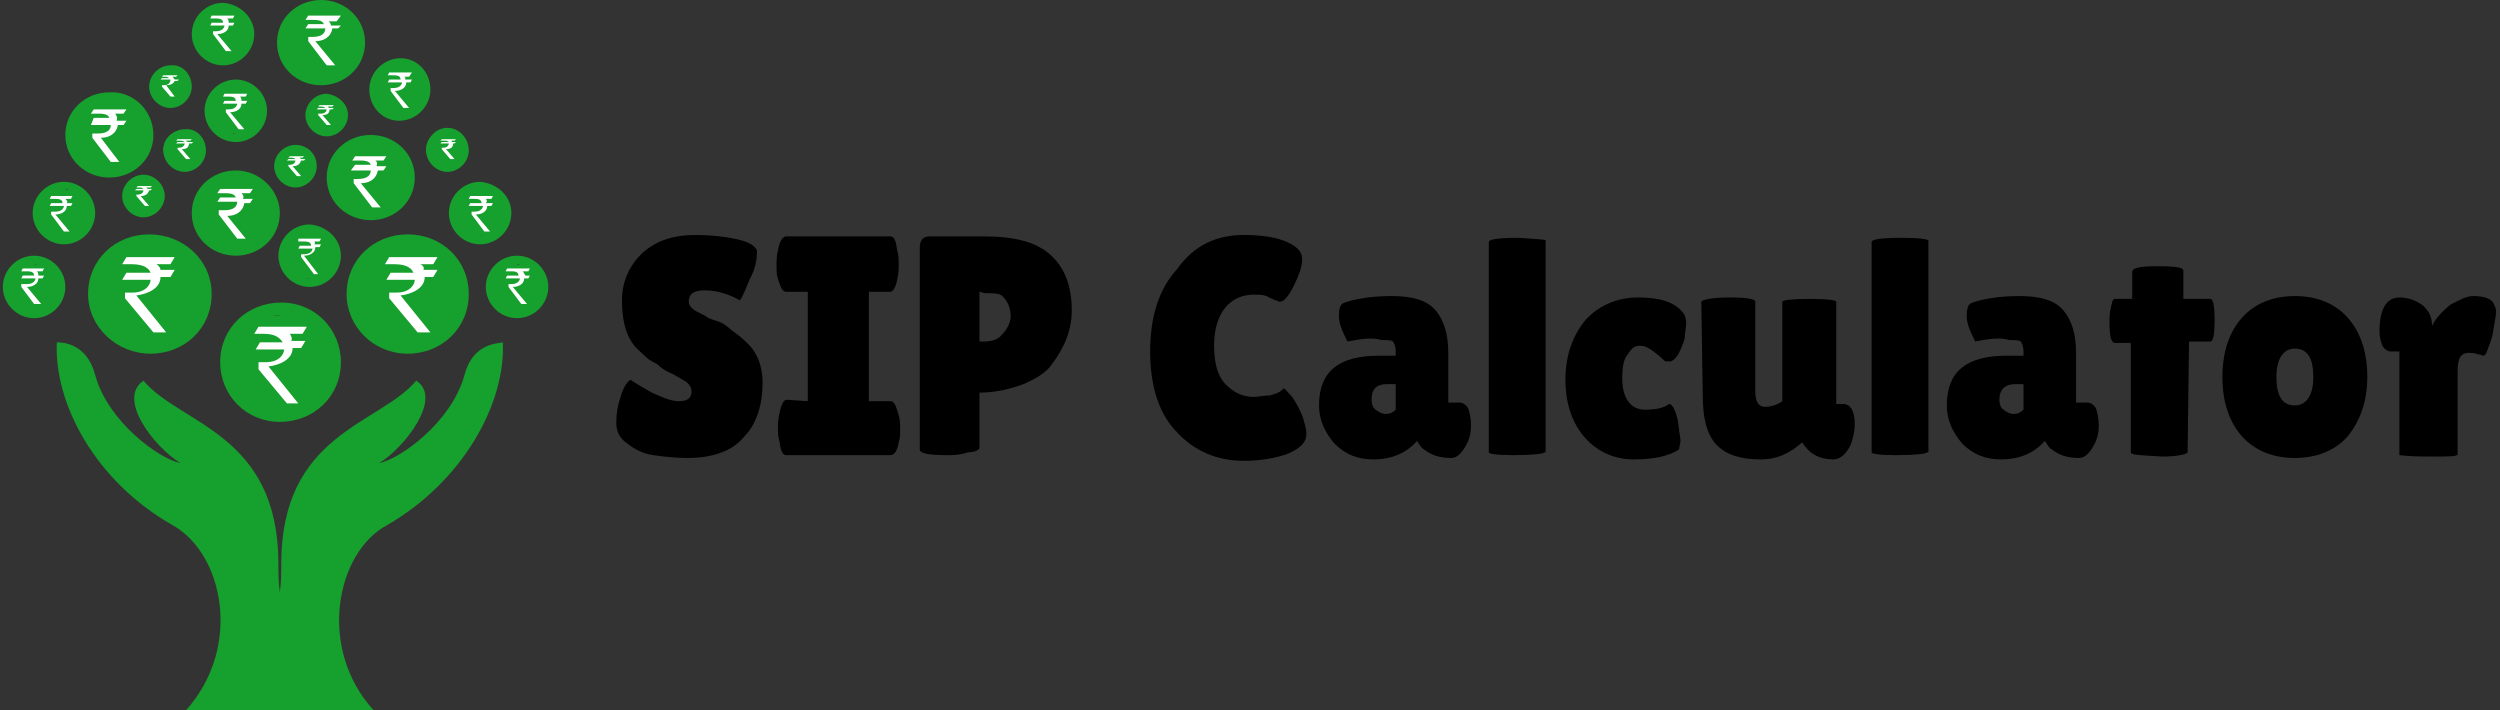 <?xml version="1.0" encoding="utf-8"?>
<!-- Generator: Adobe Illustrator 24.3.0, SVG Export Plug-In . SVG Version: 6.00 Build 0)  -->
<svg version="1.1" id="Layer_1" xmlns="http://www.w3.org/2000/svg" xmlns:xlink="http://www.w3.org/1999/xlink" x="0px" y="0px"
	 viewBox="0 0 176 50" style="enable-background:new 0 0 176 50;" xml:space="preserve">
<rect x="0" y="0" width="176" height="50" fill="#333333" stroke="none"/>
<style type="text/css">
	.st0{fill:#16A02D;}
	.st1{clip-path:url(#SVGID_2_);}
	.st2{clip-path:url(#SVGID_4_);}
	.st3{clip-path:url(#SVGID_6_);}
	.st4{clip-path:url(#SVGID_8_);}
	.st5{clip-path:url(#SVGID_10_);}
	.st6{clip-path:url(#SVGID_12_);}
	.st7{clip-path:url(#SVGID_14_);}
	.st8{clip-path:url(#SVGID_16_);}
	.st9{clip-path:url(#SVGID_18_);}
	.st10{clip-path:url(#SVGID_20_);}
	.st11{clip-path:url(#SVGID_22_);}
	.st12{clip-path:url(#SVGID_24_);}
	.st13{clip-path:url(#SVGID_26_);}
	.st14{clip-path:url(#SVGID_28_);}
	.st15{clip-path:url(#SVGID_30_);}
	.st16{clip-path:url(#SVGID_32_);}
	.st17{clip-path:url(#SVGID_34_);}
	.st18{clip-path:url(#SVGID_36_);}
	.st19{clip-path:url(#SVGID_38_);}
	.st20{clip-path:url(#SVGID_40_);}
	.st21{clip-path:url(#SVGID_42_);}
	.st22{fill:#FFFFFF;}
</style>
<g>
	<g>
		<path class="st0" d="M27.2,37c-3.5,1.9-4.9,8.6-0.9,13H13.1c4-4.5,2.6-11-0.9-13C6.7,33.9,3.8,28.4,4,24.1c0.3,0,2.1,0,2.7,2.3
			c0.9,3.3,4.5,5.9,6,6.2c-1.8-1.1-4.5-4.5-2.6-5.8c2.6,3.1,9.5,3.7,9.5,12.9c0,0.6,0,1.3,0.1,2c0.1-0.7,0.1-1.3,0.1-2
			c0-9.2,6.9-9.8,9.5-12.9c1.9,1.2-0.8,4.7-2.6,5.8c1.5-0.3,5.1-2.9,6-6.2c0.6-2.3,2.4-2.2,2.7-2.3C35.6,28.4,32.6,33.9,27.2,37z"/>
		<g>
			<path class="st0" d="M20.4,26.3c0.1,0.1,0.1,0.2,0.1,0.4c0,0.1-0.1,0.3-0.1,0.4c-0.1,0.1-0.3,0.2-0.4,0.2l0,0V26l0,0
				C20.1,26.1,20.2,26.1,20.4,26.3z M19,24c-0.1,0.1-0.1,0.3-0.1,0.4c0,0.1,0.1,0.3,0.1,0.4c0.1,0.1,0.2,0.2,0.4,0.3l0,0v-1.3l0,0
				C19.3,23.8,19.1,23.9,19,24z M24,25.5c0,2.4-1.9,4.2-4.3,4.2s-4.2-1.9-4.2-4.2c0-2.4,1.9-4.2,4.3-4.2S24,23.2,24,25.5z
				 M21.5,26.6c0-0.3-0.1-0.6-0.2-0.8c-0.1-0.2-0.3-0.3-0.6-0.4s-0.5-0.1-0.8-0.3l0,0v-1.4l0,0c0.1,0.1,0.3,0.1,0.3,0.2
				s0.1,0.2,0.1,0.3h1c-0.1-0.4-0.2-0.7-0.5-1c-0.3-0.2-0.6-0.3-1.1-0.4l0,0v-0.6h-0.4v0.6l0,0c-0.5,0.1-0.8,0.2-1.2,0.4
				c-0.3,0.3-0.4,0.6-0.4,1c0,0.3,0.1,0.6,0.2,0.8s0.3,0.3,0.6,0.4s0.5,0.1,0.8,0.3l0,0v1.4l0,0c-0.3-0.1-0.5-0.3-0.6-0.6h-1
				c0,0.4,0.1,0.8,0.4,1c0.3,0.2,0.7,0.4,1.2,0.4l0,0v0.6h0.4V28l0,0c0.3,0,0.6-0.1,0.9-0.3c0.3-0.1,0.4-0.3,0.6-0.6
				C21.5,27.1,21.5,26.8,21.5,26.6z"/>
			<path class="st0" d="M29.3,21.3c0.1,0.1,0.1,0.2,0.1,0.4s-0.1,0.3-0.1,0.4c-0.1,0.1-0.3,0.2-0.4,0.2l0,0v-1.3l0,0
				C29.1,21.2,29.3,21.3,29.3,21.3z M28,19.1c-0.1,0.1-0.1,0.3-0.1,0.4c0,0.1,0.1,0.3,0.1,0.4c0.1,0.1,0.2,0.2,0.4,0.3l0,0v-1.3l0,0
				C28.2,18.8,28.1,18.9,28,19.1z M33,20.7c0,2.4-1.9,4.2-4.3,4.2s-4.3-1.9-4.3-4.2c0-2.4,1.9-4.2,4.3-4.2S33,18.3,33,20.7z
				 M30.5,21.7c0-0.3-0.1-0.6-0.2-0.8c-0.1-0.2-0.3-0.3-0.6-0.4s-0.5-0.1-0.8-0.3l0,0v-1.4l0,0c0.1,0.1,0.3,0.1,0.3,0.2
				c0.1,0.1,0.1,0.2,0.1,0.3h1c-0.1-0.4-0.2-0.7-0.5-1c-0.3-0.2-0.6-0.3-1.1-0.4l0,0v-0.6h-0.4v0.6l0,0c-0.5,0.1-0.8,0.2-1.2,0.4
				c-0.3,0.3-0.4,0.6-0.4,1c0,0.3,0.1,0.6,0.2,0.8s0.3,0.3,0.6,0.4s0.5,0.1,0.8,0.3l0,0v1.4l0,0c-0.3-0.1-0.5-0.3-0.6-0.6h-1
				c0,0.4,0.1,0.8,0.5,1c0.3,0.2,0.7,0.4,1.2,0.4l0,0v0.6h0.4v-0.6l0,0c0.3,0,0.6-0.1,0.9-0.3c0.3-0.1,0.4-0.3,0.6-0.6
				C30.4,22.2,30.5,22,30.5,21.7z"/>
			<path class="st0" d="M11.3,21.3c0.1,0.1,0.1,0.2,0.1,0.4s-0.1,0.3-0.1,0.4c-0.1,0.1-0.3,0.2-0.4,0.2l0,0v-1.3l0,0
				C11,21.2,11.2,21.3,11.3,21.3z M9.9,19.1c-0.1,0.1-0.1,0.3-0.1,0.4c0,0.1,0.1,0.3,0.1,0.4c0.1,0.1,0.2,0.2,0.4,0.3l0,0v-1.3l0,0
				C10.1,18.8,10,18.9,9.9,19.1z M14.9,20.7c0,2.4-1.9,4.2-4.3,4.2S6.2,23,6.2,20.7c0-2.4,1.9-4.2,4.3-4.2S14.9,18.3,14.9,20.7z
				 M12.4,21.7c0-0.3-0.1-0.6-0.2-0.8c-0.1-0.2-0.3-0.3-0.6-0.4c-0.2-0.1-0.5-0.1-0.8-0.3l0,0v-1.4l0,0c0.1,0.1,0.3,0.1,0.3,0.2
				c0.1,0.1,0.1,0.2,0.1,0.3h1c-0.1-0.4-0.2-0.7-0.5-1c-0.3-0.2-0.6-0.3-1.1-0.4l0,0v-0.6h-0.4v0.6l0,0c-0.5,0.1-0.8,0.2-1.2,0.4
				c-0.3,0.3-0.4,0.6-0.4,1c0,0.3,0.1,0.6,0.2,0.8c0.1,0.2,0.3,0.3,0.6,0.4c0.2,0.1,0.5,0.1,0.8,0.3l0,0v1.4l0,0
				c-0.3-0.1-0.5-0.3-0.6-0.6h-1c0,0.4,0.1,0.8,0.4,1c0.3,0.2,0.7,0.4,1.2,0.4l0,0v0.6h0.4v-0.6l0,0c0.3,0,0.6-0.1,0.9-0.3
				c0.3-0.1,0.4-0.3,0.6-0.6C12.4,22.2,12.4,22,12.4,21.7z"/>
			<path class="st0" d="M26.6,13.1c0.1,0.1,0.1,0.1,0.1,0.3c0,0.1-0.1,0.2-0.1,0.3c-0.1,0.1-0.2,0.1-0.3,0.1l0,0v-0.9l0,0
				C26.4,12.9,26.6,13,26.6,13.1z M25.7,11.4c-0.1,0.1-0.1,0.2-0.1,0.3c0,0.1,0.1,0.2,0.1,0.3c0.1,0.1,0.1,0.1,0.3,0.2l0,0v-0.9l0,0
				C25.8,11.3,25.7,11.3,25.7,11.4z M29.2,12.5c0,1.7-1.4,3-3.1,3c-1.7,0-3.1-1.3-3.1-3s1.4-3,3.1-3C27.8,9.5,29.2,10.8,29.2,12.5z
				 M27.5,13.3c0-0.2-0.1-0.4-0.1-0.6c-0.1-0.1-0.2-0.2-0.4-0.3c-0.1-0.1-0.3-0.1-0.6-0.2l0,0v-1l0,0c0.1,0,0.2,0.1,0.3,0.1
				c0.1,0.1,0.1,0.1,0.1,0.3h0.8c0-0.3-0.1-0.5-0.3-0.7c-0.2-0.1-0.5-0.3-0.8-0.3l0,0v-0.4h-0.3v0.4l0,0c-0.3,0-0.6,0.1-0.8,0.3
				c-0.2,0.2-0.3,0.4-0.3,0.7c0,0.2,0.1,0.4,0.1,0.6c0.1,0.1,0.2,0.2,0.4,0.3c0.1,0.1,0.3,0.1,0.6,0.2l0,0v1l0,0
				c-0.2-0.1-0.3-0.2-0.4-0.4h-0.8c0,0.3,0.1,0.6,0.3,0.7c0.2,0.1,0.5,0.3,0.8,0.3l0,0v0.4h0.3v-0.4l0,0c0.2,0,0.4-0.1,0.6-0.1
				c0.2-0.1,0.3-0.2,0.4-0.3C27.4,13.6,27.5,13.5,27.5,13.3z"/>
			<path class="st0" d="M17.1,15.5c0.1,0.1,0.1,0.1,0.1,0.3c0,0.1-0.1,0.2-0.1,0.3c-0.1,0.1-0.2,0.1-0.3,0.1l0,0v-0.9l0,0
				C17,15.4,17,15.4,17.1,15.5z M16.2,13.9c-0.1,0.1-0.1,0.2-0.1,0.3c0,0.1,0.1,0.2,0.1,0.3c0.1,0.1,0.1,0.1,0.3,0.1l0,0v-0.9l0,0
				C16.3,13.8,16.3,13.8,16.2,13.9z M19.7,15c0,1.7-1.4,3-3.1,3s-3.1-1.3-3.1-3c0-1.7,1.4-3,3.1-3S19.7,13.4,19.7,15z M17.9,15.8
				c0-0.2-0.1-0.4-0.1-0.6c-0.1-0.1-0.2-0.2-0.4-0.3c-0.1-0.1-0.3-0.1-0.6-0.2l0,0v-1l0,0c0.1,0,0.2,0.1,0.3,0.1
				c0.1,0.1,0.1,0.1,0.1,0.3h0.8c0-0.3-0.1-0.5-0.3-0.7c-0.2-0.2-0.5-0.3-0.8-0.3l0,0v-0.4h-0.3v0.4l0,0c-0.3,0-0.6,0.1-0.8,0.3
				c-0.2,0.2-0.3,0.4-0.3,0.7c0,0.2,0.1,0.4,0.1,0.6c0.1,0.1,0.2,0.2,0.4,0.3s0.3,0.1,0.6,0.2l0,0v1l0,0c-0.2-0.1-0.3-0.2-0.4-0.4
				h-0.8c0,0.3,0.1,0.6,0.3,0.7c0.2,0.1,0.5,0.3,0.8,0.3l0,0v0.4h0.3v-0.4l0,0c0.2,0,0.4-0.1,0.6-0.2c0.1-0.1,0.3-0.2,0.4-0.3
				C17.9,16.1,17.9,15.9,17.9,15.8z"/>
			<path class="st0" d="M17,8.1C17,8.2,17,8.3,17,8.3c0,0.1,0,0.1-0.1,0.2c-0.1,0.1-0.1,0.1-0.2,0.1l0,0V8.1l0,0
				C16.8,8.1,16.9,8.1,17,8.1z M16.3,7c-0.1,0.1-0.1,0.1-0.1,0.2c0,0.1,0,0.1,0.1,0.2c0.1,0.1,0.1,0.1,0.2,0.1l0,0V7l0,0
				C16.4,7,16.3,7,16.3,7z M18.8,7.8c0,1.2-1,2.2-2.2,2.2s-2.2-1-2.2-2.2s1-2.2,2.2-2.2S18.8,6.6,18.8,7.8z M17.5,8.3
				c0-0.1-0.1-0.3-0.1-0.4c-0.1-0.1-0.1-0.1-0.3-0.2c-0.1-0.1-0.3-0.1-0.4-0.1l0,0V6.9l0,0c0.1,0,0.1,0.1,0.1,0.1
				c0.1,0.1,0.1,0.1,0.1,0.2h0.6c0-0.2-0.1-0.3-0.2-0.5c-0.1-0.1-0.3-0.2-0.6-0.2l0,0V6.3h-0.2v0.3l0,0c-0.2,0-0.4,0.1-0.6,0.2
				c-0.1,0.1-0.2,0.3-0.2,0.5c0,0.1,0.1,0.3,0.1,0.4c0.1,0.1,0.1,0.1,0.3,0.2c0.1,0.1,0.3,0.1,0.4,0.1l0,0v0.7l0,0
				c-0.1-0.1-0.3-0.1-0.3-0.3h-0.6c0,0.2,0.1,0.3,0.2,0.5c0.1,0.1,0.3,0.2,0.6,0.2l0,0v0.3h0.2V9.1l0,0c0.1,0,0.3-0.1,0.4-0.1
				c0.1-0.1,0.2-0.1,0.3-0.3C17.5,8.6,17.5,8.5,17.5,8.3z"/>
			<g>
				<path class="st0" d="M16.1,2.8c0.1,0.1,0.1,0.1,0.1,0.2c0,0.1,0,0.1-0.1,0.2c-0.1,0.1-0.1,0.1-0.2,0.1l0,0V2.7l0,0
					C16,2.7,16.1,2.7,16.1,2.8z M15.4,1.6c-0.1,0.1-0.1,0.1-0.1,0.2c0,0.1,0,0.1,0.1,0.2c0.1,0.1,0.1,0.1,0.2,0.1l0,0V1.5l0,0
					C15.5,1.5,15.4,1.6,15.4,1.6z M17.9,2.4c0,1.2-1,2.2-2.2,2.2c-1.2,0-2.2-1-2.2-2.2s1-2.2,2.2-2.2C17,0.3,17.9,1.3,17.9,2.4z
					 M16.7,3c0-0.1-0.1-0.3-0.1-0.4c-0.1-0.1-0.1-0.1-0.3-0.2c-0.1-0.1-0.3-0.1-0.4-0.1l0,0V1.5l0,0c0.1,0,0.1,0.1,0.2,0.1
					c0.1,0.1,0.1,0.1,0.1,0.2h0.6c0-0.2-0.1-0.3-0.2-0.5c-0.1-0.1-0.3-0.2-0.6-0.2l0,0V0.9h-0.2v0.3l0,0c-0.2,0-0.4,0.1-0.6,0.2
					c-0.1,0.1-0.2,0.3-0.2,0.5c0,0.1,0.1,0.3,0.1,0.4c0.1,0.1,0.1,0.1,0.3,0.2c0.1,0.1,0.3,0.1,0.4,0.1l0,0v0.7l0,0
					c-0.1-0.1-0.3-0.1-0.3-0.3h-0.6c0,0.2,0.1,0.3,0.2,0.5c0.1,0.1,0.3,0.2,0.6,0.2l0,0V4h0.2V3.7l0,0c0.1,0,0.3-0.1,0.4-0.1
					c0.1-0.1,0.2-0.1,0.3-0.3C16.6,3.2,16.7,3.1,16.7,3z"/>
			</g>
			<path class="st0" d="M22.2,18.4c0.1,0.1,0.1,0.1,0.1,0.2s0,0.1-0.1,0.2c-0.1,0.1-0.1,0.1-0.2,0.1l0,0v-0.6l0,0
				C22,18.3,22.1,18.4,22.2,18.4z M21.5,17.2c-0.1,0.1-0.1,0.1-0.1,0.2s0,0.1,0.1,0.2s0.1,0.1,0.2,0.1l0,0v-0.6l0,0
				C21.6,17.2,21.5,17.2,21.5,17.2z M24,18c0,1.2-1,2.2-2.2,2.2c-1.2,0-2.2-1-2.2-2.2c0-1.2,1-2.2,2.2-2.2C23,15.9,24,16.8,24,18z
				 M22.7,18.6c0-0.1-0.1-0.3-0.1-0.4c-0.1-0.1-0.1-0.1-0.3-0.2c-0.1-0.1-0.3-0.1-0.4-0.1l0,0v-0.7l0,0c0.1,0,0.1,0.1,0.1,0.1
				c0.1,0.1,0.1,0.1,0.1,0.2h0.6c0-0.2-0.1-0.3-0.2-0.5c-0.1-0.1-0.3-0.2-0.6-0.2l0,0v-0.3h-0.2v0.3l0,0c-0.2,0-0.4,0.1-0.6,0.2
				c-0.1,0.1-0.2,0.3-0.2,0.5c0,0.1,0.1,0.3,0.1,0.4c0.1,0.1,0.1,0.1,0.3,0.2c0.1,0.1,0.3,0.1,0.4,0.1l0,0v0.7l0,0
				c-0.1-0.1-0.3-0.1-0.3-0.3h-0.6c0,0.2,0.1,0.3,0.2,0.5c0.1,0.1,0.3,0.2,0.6,0.2l0,0v0.3h0.2v-0.3l0,0c0.1,0,0.3-0.1,0.4-0.1
				c0.1-0.1,0.2-0.1,0.3-0.3C22.7,18.8,22.7,18.7,22.7,18.6z"/>
			<g>
				<path class="st0" d="M36.8,20.5c0.1,0.1,0.1,0.1,0.1,0.2s0,0.1-0.1,0.2c-0.1,0.1-0.1,0.1-0.2,0.1l0,0v-0.6l0,0
					C36.6,20.4,36.8,20.4,36.8,20.5z M36.2,19.3c-0.1,0.1-0.1,0.1-0.1,0.2s0,0.1,0.1,0.2c0.1,0.1,0.1,0.1,0.2,0.1l0,0v-0.6l0,0
					C36.2,19.3,36.2,19.3,36.2,19.3z M38.6,20.2c0,1.2-1,2.2-2.2,2.2c-1.2,0-2.2-1-2.2-2.2c0-1.2,1-2.2,2.2-2.2
					C37.6,18,38.6,19,38.6,20.2z M37.4,20.7c0-0.1-0.1-0.3-0.1-0.4c-0.1-0.1-0.1-0.1-0.3-0.2C36.8,20,36.7,20,36.6,20l0,0v-0.7l0,0
					c0.1,0,0.1,0.1,0.1,0.1c0.1,0.1,0.1,0.1,0.1,0.2h0.6c0-0.2-0.1-0.3-0.2-0.5c-0.1-0.1-0.3-0.2-0.6-0.2l0,0v-0.3h-0.2v0.3l0,0
					c-0.2,0-0.4,0.1-0.6,0.2c-0.1,0.1-0.2,0.3-0.2,0.5c0,0.1,0.1,0.3,0.1,0.4c0.1,0.1,0.1,0.1,0.3,0.2c0.1,0.1,0.3,0.1,0.4,0.1l0,0
					v0.7l0,0c-0.1-0.1-0.3-0.1-0.3-0.3h-0.6c0,0.2,0.1,0.3,0.2,0.5c0.1,0.1,0.3,0.2,0.6,0.2l0,0v0.3h0.2v-0.3l0,0
					c0.1,0,0.3-0.1,0.4-0.1c0.1-0.1,0.2-0.1,0.3-0.3C37.3,20.9,37.4,20.8,37.4,20.7z"/>
			</g>
			<path class="st0" d="M28.5,6.7c0.1,0.1,0.1,0.1,0.1,0.2c0,0.1,0,0.1-0.1,0.2c-0.1,0.1-0.1,0.1-0.2,0.1l0,0V6.7l0,0
				C28.4,6.6,28.4,6.7,28.5,6.7z M27.8,5.6c-0.1,0.1-0.1,0.1-0.1,0.2c0,0.1,0,0.1,0.1,0.2c0.1,0.1,0.1,0.1,0.2,0.1l0,0V5.5l0,0
				C27.9,5.5,27.9,5.5,27.8,5.6z M30.3,6.3c0,1.2-1,2.2-2.2,2.2S26,7.5,26,6.3s1-2.2,2.2-2.2S30.3,5.1,30.3,6.3z M29.1,6.9
				c0-0.1-0.1-0.3-0.1-0.4c-0.1-0.1-0.1-0.1-0.3-0.2c-0.1-0.1-0.3-0.1-0.4-0.1l0,0V5.4l0,0c0.1,0,0.1,0.1,0.1,0.1
				c0.1,0.1,0.1,0.1,0.1,0.2H29c0-0.2-0.1-0.3-0.2-0.5c-0.1-0.1-0.3-0.2-0.6-0.2l0,0V4.8H28v0.3l0,0c-0.2,0-0.4,0.1-0.6,0.2
				c-0.1,0.1-0.2,0.3-0.2,0.5c0,0.1,0.1,0.3,0.1,0.4c0.1,0.1,0.1,0.1,0.3,0.2c0.1,0.1,0.3,0.1,0.4,0.1l0,0v0.7l0,0
				c-0.1-0.1-0.3-0.1-0.3-0.3h-0.6c0,0.2,0.1,0.3,0.2,0.5c0.1,0.1,0.3,0.2,0.6,0.2l0,0v0.3h0.2V7.6l0,0c0.1,0,0.3-0.1,0.4-0.1
				c0.1-0.1,0.2-0.1,0.3-0.3C29.1,7.1,29.1,7,29.1,6.9z"/>
			<path class="st0" d="M21,12c0.1,0.1,0.1,0.1,0.1,0.1s0,0.1-0.1,0.1c-0.1,0.1-0.1,0.1-0.1,0.1l0,0v-0.5l0,0
				C20.9,11.9,21,11.9,21,12z M20.5,11.1c-0.1,0.1-0.1,0.1-0.1,0.1s0,0.1,0.1,0.1c0,0.1,0.1,0.1,0.1,0.1l0,0V11l0,0
				C20.6,11.1,20.6,11.1,20.5,11.1z M22.3,11.7c0,0.8-0.7,1.5-1.5,1.5s-1.5-0.7-1.5-1.5s0.7-1.5,1.5-1.5
				C21.6,10.2,22.3,10.8,22.3,11.7z M21.4,12c0-0.1,0-0.2-0.1-0.3c-0.1-0.1-0.1-0.1-0.2-0.1s-0.2-0.1-0.3-0.1l0,0v-0.5l0,0
				c0.1,0,0.1,0.1,0.1,0.1c0,0.1,0.1,0.1,0.1,0.1h0.3c0-0.1-0.1-0.3-0.1-0.3c-0.1-0.1-0.2-0.1-0.4-0.1l0,0v-0.2h-0.1v0.2l0,0
				c-0.1,0-0.3,0.1-0.4,0.1c-0.1,0.1-0.1,0.2-0.1,0.3c0,0.1,0,0.2,0.1,0.3c0.1,0.1,0.1,0.1,0.2,0.1s0.2,0.1,0.3,0.1l0,0v0.5l0,0
				c-0.1,0-0.2-0.1-0.2-0.2h-0.3c0,0.1,0.1,0.3,0.1,0.3c0.1,0.1,0.2,0.1,0.4,0.1l0,0v0.2h0.1v-0.2l0,0c0.1,0,0.2-0.1,0.3-0.1
				c0.1-0.1,0.1-0.1,0.2-0.2S21.4,12.2,21.4,12z"/>
			<path class="st0" d="M23.2,8.4c0.1,0.1,0.1,0.1,0.1,0.1s0,0.1-0.1,0.1c-0.1,0.1-0.1,0.1-0.1,0.1l0,0V8.3l0,0
				C23.1,8.3,23.1,8.4,23.2,8.4z M22.7,7.6c-0.1,0.1-0.1,0.1-0.1,0.1s0,0.1,0.1,0.1c0.1,0,0.1,0.1,0.1,0.1l0,0V7.4l0,0
				C22.8,7.5,22.7,7.6,22.7,7.6z M24.5,8.1c0,0.8-0.7,1.5-1.5,1.5c-0.8,0-1.5-0.7-1.5-1.5s0.7-1.5,1.5-1.5
				C23.8,6.7,24.5,7.3,24.5,8.1z M23.6,8.6c0-0.1,0-0.2-0.1-0.3c-0.1-0.1-0.1-0.1-0.2-0.1s-0.2-0.1-0.3-0.1l0,0V7.6l0,0
				c0.1,0,0.1,0.1,0.1,0.1c0,0.1,0.1,0.1,0.1,0.1h0.3c0-0.1-0.1-0.3-0.1-0.3c-0.1-0.1-0.2-0.1-0.4-0.1l0,0V7.1h-0.1v0.2l0,0
				c-0.1,0-0.3,0.1-0.4,0.1c-0.1,0.1-0.1,0.2-0.1,0.3s0,0.2,0.1,0.3c0.1,0.1,0.1,0.1,0.2,0.1s0.2,0.1,0.3,0.1l0,0v0.5l0,0
				c-0.1,0-0.2-0.1-0.2-0.2h-0.3c0,0.1,0.1,0.3,0.1,0.3C22.7,9,22.7,9,22.9,9l0,0v0.2h0.1V9l0,0C23.2,9,23.3,9,23.4,9
				c0.1-0.1,0.1-0.1,0.2-0.2C23.6,8.7,23.6,8.6,23.6,8.6z"/>
			<path class="st0" d="M13.2,10.8c0.1,0.1,0.1,0.1,0.1,0.1c0,0.1,0,0.1-0.1,0.1c-0.1,0.1-0.1,0.1-0.1,0.1l0,0v-0.5l0,0
				C13.1,10.8,13.1,10.8,13.2,10.8z M12.7,10c-0.1,0-0.1,0.1-0.1,0.1c0,0.1,0,0.1,0.1,0.1c0.1,0.1,0.1,0.1,0.1,0.1l0,0V9.9l0,0
				C12.8,9.9,12.8,9.9,12.7,10z M14.5,10.6c0,0.8-0.7,1.5-1.5,1.5s-1.5-0.7-1.5-1.5c0-0.8,0.7-1.5,1.5-1.5
				C13.8,9,14.5,9.7,14.5,10.6z M13.6,10.9c0-0.1,0-0.2-0.1-0.3c-0.1-0.1-0.1-0.1-0.2-0.1s-0.2-0.1-0.3-0.1l0,0V9.9l0,0
				c0.1,0,0.1,0.1,0.1,0.1c0,0.1,0.1,0.1,0.1,0.1h0.3c0-0.1-0.1-0.3-0.1-0.3c-0.1-0.1-0.2-0.1-0.4-0.1l0,0V9.5h-0.1v0.2l0,0
				c-0.1,0-0.3,0.1-0.4,0.1c-0.1,0.1-0.1,0.2-0.1,0.3c0,0.1,0,0.2,0.1,0.3c0.1,0.1,0.1,0.1,0.2,0.1s0.2,0.1,0.3,0.1l0,0v0.5l0,0
				c-0.1,0-0.2-0.1-0.2-0.2h-0.3c0,0.1,0.1,0.3,0.1,0.3c0.1,0.1,0.2,0.1,0.4,0.1l0,0v0.2h0.1v-0.2l0,0c0.1,0,0.2-0.1,0.3-0.1
				c0.1-0.1,0.1-0.1,0.2-0.2C13.6,11.1,13.6,11.1,13.6,10.9z"/>
			<path class="st0" d="M10.3,14c0.1,0.1,0.1,0.1,0.1,0.1c0,0.1,0,0.1-0.1,0.1c-0.1,0.1-0.1,0.1-0.1,0.1l0,0v-0.5l0,0
				C10.2,14,10.3,14,10.3,14z M9.9,13.3c-0.1,0.1-0.1,0.1-0.1,0.1c0,0.1,0,0.1,0.1,0.1c0.1,0.1,0.1,0.1,0.1,0.1l0,0v-0.4l0,0
				C9.9,13.2,9.9,13.2,9.9,13.3z M11.6,13.8c0,0.8-0.7,1.5-1.5,1.5c-0.8,0-1.5-0.7-1.5-1.5c0-0.8,0.7-1.5,1.5-1.5
				C10.9,12.3,11.6,13,11.6,13.8z M10.7,14.2c0-0.1,0-0.2-0.1-0.3c-0.1-0.1-0.1-0.1-0.2-0.1s-0.2-0.1-0.3-0.1l0,0v-0.5l0,0
				c0.1,0,0.1,0.1,0.1,0.1c0,0.1,0.1,0.1,0.1,0.1h0.3c0-0.1-0.1-0.3-0.1-0.3c-0.1-0.1-0.2-0.1-0.4-0.1l0,0v-0.2H10v0.2l0,0
				c-0.1,0-0.3,0.1-0.4,0.1c-0.1,0.1-0.1,0.2-0.1,0.3c0,0.1,0,0.2,0.1,0.3c0.1,0.1,0.1,0.1,0.2,0.1s0.1,0.1,0.3,0.1l0,0v0.5l0,0
				c-0.1,0-0.2-0.1-0.2-0.2H9.4c0,0.1,0.1,0.3,0.1,0.3c0.1,0.1,0.2,0.1,0.4,0.1l0,0v0.2h0.1v-0.2l0,0c0.1,0,0.2-0.1,0.3-0.1
				c0.1-0.1,0.1-0.1,0.2-0.2C10.7,14.4,10.7,14.3,10.7,14.2z"/>
			<path class="st0" d="M12.2,6.3c0.1,0.1,0.1,0.1,0.1,0.1s0,0.1-0.1,0.1c-0.1,0.1-0.1,0.1-0.1,0.1l0,0V6.2l0,0
				C12.1,6.3,12.2,6.3,12.2,6.3z M11.7,5.5c-0.1,0.1-0.1,0.1-0.1,0.1c0,0.1,0,0.1,0.1,0.1c0.1,0.1,0.1,0.1,0.1,0.1l0,0V5.4l0,0
				C11.8,5.4,11.7,5.4,11.7,5.5z M13.5,6.1c0,0.8-0.7,1.5-1.5,1.5c-0.8,0-1.5-0.7-1.5-1.5s0.7-1.5,1.5-1.5
				C12.8,4.5,13.5,5.2,13.5,6.1z M12.6,6.4c0-0.1,0-0.2-0.1-0.3C12.5,6.1,12.4,6,12.4,6s-0.2-0.1-0.3-0.1l0,0V5.4l0,0
				c0.1,0,0.1,0.1,0.1,0.1c0,0.1,0.1,0.1,0.1,0.1h0.3c0-0.1-0.1-0.3-0.1-0.3c-0.1-0.1-0.2-0.1-0.4-0.1l0,0V4.9H12v0.2l0,0
				c-0.1,0-0.3,0.1-0.4,0.1c-0.1,0.1-0.1,0.2-0.1,0.3c0,0.1,0,0.2,0.1,0.3c0.1,0.1,0.1,0.1,0.2,0.1s0.2,0.1,0.3,0.1l0,0v0.5l0,0
				c-0.1,0-0.2-0.1-0.2-0.2h-0.3c0,0.1,0.1,0.3,0.1,0.3c0.1,0.1,0.2,0.1,0.4,0.1l0,0v0.2h0.1V7l0,0c0.1,0,0.2-0.1,0.3-0.1
				c0.1-0.1,0.1-0.1,0.2-0.2C12.6,6.6,12.6,6.5,12.6,6.4z"/>
			<path class="st0" d="M31.7,10.8c0.1,0.1,0.1,0.1,0.1,0.1c0,0.1,0,0.1-0.1,0.1c-0.1,0.1-0.1,0.1-0.1,0.1l0,0v-0.5l0,0
				C31.6,10.8,31.7,10.8,31.7,10.8z M31.2,10c-0.1,0.1-0.1,0.1-0.1,0.1c0,0.1,0,0.1,0.1,0.1c0.1,0.1,0.1,0.1,0.1,0.1l0,0V9.9l0,0
				C31.4,9.9,31.3,9.9,31.2,10z M33,10.6c0,0.8-0.7,1.5-1.5,1.5c-0.8,0-1.5-0.7-1.5-1.5C30,9.7,30.7,9,31.5,9C32.3,9,33,9.7,33,10.6
				z M32.1,10.9c0-0.1,0-0.2-0.1-0.3c-0.1-0.1-0.1-0.1-0.2-0.1c-0.1,0-0.2-0.1-0.3-0.1l0,0V9.9l0,0c0.1,0,0.1,0.1,0.1,0.1
				c0,0.1,0.1,0.1,0.1,0.1h0.3c0-0.1-0.1-0.3-0.1-0.3c-0.1-0.1-0.2-0.1-0.4-0.1l0,0V9.5h-0.1v0.2l0,0c-0.1,0-0.3,0.1-0.4,0.1
				c-0.1,0.1-0.1,0.2-0.1,0.3c0,0.1,0,0.2,0.1,0.3c0.1,0.1,0.1,0.1,0.2,0.1s0.2,0.1,0.3,0.1l0,0v0.5l0,0c-0.1,0-0.2-0.1-0.2-0.2
				h-0.3c0,0.1,0.1,0.3,0.1,0.3c0.1,0.1,0.2,0.1,0.4,0.1l0,0v0.2h0.1v-0.2l0,0c0.1,0,0.2-0.1,0.3-0.1c0.1-0.1,0.1-0.1,0.2-0.2
				C32.1,11.1,32.1,11.1,32.1,10.9z"/>
			<path class="st0" d="M34.3,15.4c0.1,0.1,0.1,0.1,0.1,0.2s0,0.1-0.1,0.2c-0.1,0.1-0.1,0.1-0.2,0.1l0,0v-0.7l0,0
				C34.1,15.3,34.2,15.4,34.3,15.4z M33.6,14.3c-0.1,0.1-0.1,0.1-0.1,0.2c0,0.1,0,0.1,0.1,0.2c0.1,0.1,0.1,0.1,0.2,0.1l0,0v-0.6l0,0
				C33.7,14.2,33.6,14.2,33.6,14.3z M36,15c0,1.2-1,2.2-2.2,2.2c-1.2,0-2.2-1-2.2-2.2s1-2.2,2.2-2.2C35,12.9,36,13.8,36,15z
				 M34.8,15.6c0-0.1-0.1-0.3-0.1-0.4c-0.1-0.1-0.1-0.1-0.3-0.2c-0.1-0.1-0.3-0.1-0.4-0.1l0,0v-0.7l0,0c0.1,0,0.1,0.1,0.1,0.1
				c0,0.1,0.1,0.1,0.1,0.2h0.6c0-0.2-0.1-0.3-0.2-0.5c-0.1-0.1-0.3-0.2-0.6-0.2l0,0v-0.3h-0.2v0.3l0,0c-0.2,0-0.4,0.1-0.6,0.2
				c-0.1,0.1-0.2,0.3-0.2,0.5c0,0.1,0.1,0.3,0.1,0.4c0.1,0.1,0.1,0.1,0.3,0.2c0.1,0.1,0.3,0.1,0.4,0.1l0,0v0.7l0,0
				c-0.1-0.1-0.3-0.1-0.3-0.3H33c0,0.2,0.1,0.3,0.2,0.5c0.1,0.1,0.3,0.2,0.6,0.2l0,0v0.3H34v-0.3l0,0c0.1,0,0.3-0.1,0.4-0.1
				c0.1-0.1,0.2-0.1,0.3-0.3C34.8,15.9,34.8,15.7,34.8,15.6z"/>
			<path class="st0" d="M8.2,9.9c0.1,0.1,0.1,0.1,0.1,0.3s-0.1,0.2-0.1,0.3c-0.1,0.1-0.2,0.1-0.3,0.1l0,0V9.7l0,0
				C8,9.8,8.1,9.9,8.2,9.9z M7.2,8.3C7.2,8.4,7.1,8.6,7.1,8.6c0,0.1,0.1,0.2,0.1,0.3C7.3,9,7.4,9,7.5,9l0,0V8.1l0,0
				C7.4,8.2,7.3,8.2,7.2,8.3z M10.8,9.5c0,1.7-1.4,3-3.1,3s-3.1-1.3-3.1-3s1.4-3,3.1-3C9.4,6.4,10.8,7.8,10.8,9.5z M9,10.2
				C9,10,9,9.8,8.9,9.7C8.8,9.5,8.7,9.5,8.5,9.4C8.3,9.3,8.1,9.2,7.8,9.2l0,0v-1l0,0c0.1,0,0.2,0.1,0.3,0.1c0.1,0.1,0.1,0.1,0.1,0.3
				H9c0-0.3-0.1-0.5-0.3-0.7C8.5,7.7,8.2,7.6,7.8,7.6l0,0V7.2H7.6v0.4l0,0C7.2,7.6,6.9,7.8,6.7,8C6.5,8.2,6.4,8.4,6.4,8.7
				c0,0.2,0.1,0.4,0.1,0.6c0.1,0.1,0.2,0.2,0.4,0.3c0.1,0.1,0.3,0.1,0.6,0.2l0,0v1l0,0c-0.2-0.1-0.3-0.2-0.4-0.4H6.4
				c0,0.3,0.1,0.6,0.3,0.7c0.2,0.1,0.5,0.3,0.8,0.3l0,0v0.4h0.3v-0.4l0,0c0.2,0,0.4-0.1,0.6-0.1c0.1-0.1,0.3-0.2,0.4-0.3
				C9,10.6,9,10.4,9,10.2z"/>
			<g>
				<path class="st0" d="M23.1,3.5c0.1,0.1,0.1,0.1,0.1,0.3c0,0.1-0.1,0.2-0.1,0.3c-0.1,0.1-0.2,0.1-0.3,0.1l0,0V3.3l0,0
					C22.9,3.4,23,3.4,23.1,3.5z M22.1,1.9C22,1.9,22,2.1,22,2.2c0,0.1,0.1,0.2,0.1,0.3c0.1,0.1,0.1,0.1,0.3,0.1l0,0V1.7l0,0
					C22.3,1.7,22.2,1.8,22.1,1.9z M25.7,3c0,1.7-1.4,3-3.1,3s-3.1-1.3-3.1-3s1.4-3,3.1-3C24.3,0,25.7,1.3,25.7,3z M23.9,3.8
					c0-0.2-0.1-0.4-0.1-0.6c-0.1-0.1-0.2-0.2-0.4-0.3c-0.1-0.1-0.3-0.1-0.6-0.2l0,0v-1l0,0c0.1,0,0.2,0.1,0.3,0.1
					c0.1,0.1,0.1,0.2,0.1,0.3h0.8c0-0.3-0.1-0.5-0.3-0.7c-0.2-0.1-0.5-0.3-0.8-0.3l0,0V0.8h-0.3v0.4l0,0c-0.3,0-0.6,0.1-0.8,0.3
					c-0.2,0.2-0.3,0.4-0.3,0.7c0,0.2,0.1,0.4,0.1,0.6c0.1,0.1,0.2,0.2,0.4,0.3c0.1,0.1,0.3,0.1,0.6,0.2l0,0v1l0,0
					C22.2,4.2,22.1,4,22,3.8h-0.8c0,0.3,0.1,0.6,0.3,0.7c0.2,0.1,0.5,0.3,0.8,0.3l0,0v0.4h0.3V4.8l0,0c0.2,0,0.4-0.1,0.6-0.2
					c0.1-0.1,0.3-0.2,0.4-0.3C23.8,4.1,23.9,4,23.9,3.8z"/>
			</g>
			<g>
				<path class="st0" d="M2.8,20.5c0.1,0.1,0.1,0.1,0.1,0.2s0,0.1-0.1,0.2C2.8,21,2.7,21,2.6,21.1l0,0v-0.6l0,0
					C2.7,20.4,2.8,20.4,2.8,20.5z M2.2,19.3c-0.1,0.1-0.1,0.1-0.1,0.2s0,0.1,0.1,0.2c0.1,0.1,0.1,0.1,0.2,0.1l0,0v-0.6l0,0
					C2.3,19.3,2.2,19.3,2.2,19.3z M4.6,20.2c0,1.2-1,2.2-2.2,2.2s-2.2-1-2.2-2.2c0-1.2,1-2.2,2.2-2.2S4.6,19,4.6,20.2z M3.5,20.7
					c0-0.1-0.1-0.3-0.1-0.4c-0.1-0.1-0.1-0.1-0.3-0.2C2.9,20,2.8,20,2.6,20l0,0v-0.7l0,0c0.1,0,0.1,0.1,0.1,0.1
					c0.1,0.1,0.1,0.1,0.1,0.2h0.6c0-0.2-0.1-0.3-0.2-0.5C3,19,2.8,18.9,2.6,18.9l0,0v-0.3H2.4v0.3l0,0c-0.2,0-0.4,0.1-0.6,0.2
					c-0.1,0.1-0.2,0.3-0.2,0.5c0,0.1,0.1,0.3,0.1,0.4c0.1,0.1,0.1,0.1,0.3,0.2c0.1,0.1,0.3,0.1,0.4,0.1l0,0v0.7l0,0
					c-0.1-0.1-0.3-0.1-0.3-0.3H1.7c0,0.2,0.1,0.3,0.2,0.5c0.1,0.1,0.3,0.2,0.6,0.2l0,0v0.3h0.2v-0.3l0,0c0.1,0,0.3-0.1,0.4-0.1
					c0.1-0.1,0.2-0.1,0.3-0.3C3.4,20.9,3.5,20.8,3.5,20.7z"/>
			</g>
			<path class="st0" d="M4.9,15.4C5,15.4,5,15.5,5,15.6s0,0.1-0.1,0.2s-0.1,0.1-0.2,0.1l0,0v-0.6l0,0C4.8,15.3,4.9,15.3,4.9,15.4z
				 M4.2,14.2c-0.1,0.1-0.1,0.1-0.1,0.2s0,0.1,0.1,0.2c0.1,0.1,0.1,0.1,0.2,0.1l0,0v-0.6l0,0C4.4,14.1,4.3,14.2,4.2,14.2z M6.7,15
				c0,1.2-1,2.2-2.2,2.2s-2.2-1-2.2-2.2s1-2.2,2.2-2.2S6.7,13.8,6.7,15z M5.5,15.5c0-0.1-0.1-0.3-0.1-0.4C5.3,15,5.2,15,5.1,14.9
				c-0.1-0.1-0.3-0.1-0.4-0.1l0,0V14l0,0c0.1,0,0.1,0.1,0.2,0.1c0.1,0.1,0.1,0.1,0.1,0.2h0.6c0-0.2-0.1-0.3-0.2-0.5
				c-0.1-0.1-0.3-0.2-0.6-0.2l0,0v-0.3H4.5v0.3l0,0c-0.2,0-0.4,0.1-0.6,0.2c-0.1,0.1-0.2,0.3-0.2,0.5c0,0.1,0.1,0.3,0.1,0.4
				C4,14.9,4,15,4.2,15c0.1,0.1,0.3,0.1,0.4,0.1l0,0v0.7l0,0c-0.1-0.1-0.3-0.1-0.3-0.3H3.7c0,0.2,0.1,0.3,0.2,0.5
				c0.1,0.1,0.3,0.2,0.6,0.2l0,0v0.3h0.2v-0.3l0,0c0.1,0,0.3-0.1,0.4-0.1c0.1-0.1,0.2-0.1,0.3-0.3C5.5,15.8,5.5,15.6,5.5,15.5z"/>
		</g>
		<g>
			<g>
				<g>
					<g>
						<defs>
							<path id="SVGID_1_" d="M4.4,13.3c-0.9,0-1.7,0.8-1.7,1.7c0,0.9,0.8,1.7,1.7,1.7S6,15.9,6,15C6.1,14,5.3,13.3,4.4,13.3"/>
						</defs>
						<clipPath id="SVGID_2_">
							<use xlink:href="#SVGID_1_"  style="overflow:visible;"/>
						</clipPath>
						<g class="st1">
							<path class="st0" d="M2.7,13.3h3.4v3.3H2.7V13.3z"/>
						</g>
					</g>
				</g>
			</g>
			<g>
				<g>
					<g>
						<defs>
							<path id="SVGID_3_" d="M34.1,13.3c-0.9,0-1.7,0.8-1.7,1.7c0,0.9,0.8,1.7,1.7,1.7c0.9,0,1.7-0.8,1.7-1.7
								C35.7,14,35,13.3,34.1,13.3"/>
						</defs>
						<clipPath id="SVGID_4_">
							<use xlink:href="#SVGID_3_"  style="overflow:visible;"/>
						</clipPath>
						<g class="st2">
							<path class="st0" d="M32.4,13.3h3.4v3.3h-3.4V13.3z"/>
						</g>
					</g>
				</g>
			</g>
			<g>
				<g>
					<g>
						<defs>
							<path id="SVGID_5_" d="M36.7,18.6c-0.9,0-1.7,0.8-1.7,1.7c0,0.9,0.8,1.7,1.7,1.7c0.9,0,1.7-0.8,1.7-1.7
								C38.4,19.3,37.7,18.6,36.7,18.6"/>
						</defs>
						<clipPath id="SVGID_6_">
							<use xlink:href="#SVGID_5_"  style="overflow:visible;"/>
						</clipPath>
						<g class="st3">
							<path class="st0" d="M35,18.6h3.4v3.3H35V18.6z"/>
						</g>
					</g>
				</g>
			</g>
			<g>
				<g>
					<g>
						<defs>
							<path id="SVGID_7_" d="M2.4,18.6c-0.9,0-1.7,0.8-1.7,1.7c0,0.9,0.8,1.7,1.7,1.7s1.7-0.8,1.7-1.7C4.2,19.3,3.4,18.6,2.4,18.6"
								/>
						</defs>
						<clipPath id="SVGID_8_">
							<use xlink:href="#SVGID_7_"  style="overflow:visible;"/>
						</clipPath>
						<g class="st4">
							<path class="st0" d="M0.8,18.6h3.4v3.3H0.8V18.6z"/>
						</g>
					</g>
				</g>
			</g>
			<g>
				<g>
					<g>
						<defs>
							<path id="SVGID_9_" d="M22,16.3c-0.9,0-1.7,0.8-1.7,1.7s0.8,1.7,1.7,1.7c0.9,0,1.7-0.8,1.7-1.7S23,16.3,22,16.3"/>
						</defs>
						<clipPath id="SVGID_10_">
							<use xlink:href="#SVGID_9_"  style="overflow:visible;"/>
						</clipPath>
						<g class="st5">
							<path class="st0" d="M20.4,16.3h3.4v3.3h-3.4V16.3z"/>
						</g>
					</g>
				</g>
			</g>
			<g>
				<g>
					<g>
						<defs>
							<path id="SVGID_11_" d="M22.9,6.9c-0.7,0-1.3,0.6-1.3,1.3c0,0.7,0.6,1.3,1.3,1.3c0.7,0,1.3-0.6,1.3-1.3
								C24.2,7.4,23.6,6.9,22.9,6.9"/>
						</defs>
						<clipPath id="SVGID_12_">
							<use xlink:href="#SVGID_11_"  style="overflow:visible;"/>
						</clipPath>
						<g class="st6">
							<path class="st0" d="M21.6,6.9h2.6v2.6h-2.6V6.9z"/>
						</g>
					</g>
				</g>
			</g>
			<g>
				<g>
					<g>
						<defs>
							<path id="SVGID_13_" d="M16.7,6.1c-0.9,0-1.7,0.8-1.7,1.7s0.8,1.7,1.7,1.7c0.9,0,1.7-0.8,1.7-1.7C18.4,6.8,17.7,6.1,16.7,6.1
								"/>
						</defs>
						<clipPath id="SVGID_14_">
							<use xlink:href="#SVGID_13_"  style="overflow:visible;"/>
						</clipPath>
						<g class="st7">
							<path class="st0" d="M15,6.1h3.4v3.3H15V6.1z"/>
						</g>
					</g>
				</g>
			</g>
			<g>
				<g>
					<g>
						<defs>
							<path id="SVGID_15_" d="M28.3,4.7c-0.9,0-1.7,0.8-1.7,1.7S27.4,8,28.3,8C29.2,8,30,7.2,30,6.3C30,5.4,29.2,4.7,28.3,4.7"/>
						</defs>
						<clipPath id="SVGID_16_">
							<use xlink:href="#SVGID_15_"  style="overflow:visible;"/>
						</clipPath>
						<g class="st8">
							<path class="st0" d="M26.6,4.7H30V8h-3.4V4.7z"/>
						</g>
					</g>
				</g>
			</g>
			<g>
				<g>
					<g>
						<defs>
							<path id="SVGID_17_" d="M15.7,0.6c-1,0-1.8,0.8-1.8,1.8c0,1,0.8,1.8,1.8,1.8c1,0,1.8-0.8,1.8-1.8C17.4,1.4,16.7,0.6,15.7,0.6
								"/>
						</defs>
						<clipPath id="SVGID_18_">
							<use xlink:href="#SVGID_17_"  style="overflow:visible;"/>
						</clipPath>
						<g class="st9">
							<path class="st0" d="M13.9,0.6h3.6v3.5h-3.6V0.6z"/>
						</g>
					</g>
				</g>
			</g>
			<g>
				<g>
					<g>
						<defs>
							<path id="SVGID_19_" d="M16.6,12.5c-1.4,0-2.5,1.1-2.5,2.5s1.1,2.5,2.5,2.5s2.5-1.1,2.5-2.5S18,12.5,16.6,12.5"/>
						</defs>
						<clipPath id="SVGID_20_">
							<use xlink:href="#SVGID_19_"  style="overflow:visible;"/>
						</clipPath>
						<g class="st10">
							<path class="st0" d="M14.1,12.5h5v5h-5V12.5z"/>
						</g>
					</g>
				</g>
			</g>
			<g>
				<g>
					<g>
						<defs>
							<path id="SVGID_21_" d="M7.5,7C6.1,7,5,8.1,5,9.5S6.1,12,7.5,12S10,10.8,10,9.5S8.9,7,7.5,7"/>
						</defs>
						<clipPath id="SVGID_22_">
							<use xlink:href="#SVGID_21_"  style="overflow:visible;"/>
						</clipPath>
						<g class="st11">
							<path class="st0" d="M5,7h5v5H5V7z"/>
						</g>
					</g>
				</g>
			</g>
			<g>
				<g>
					<g>
						<defs>
							<path id="SVGID_23_" d="M26,9.9c-1.4,0-2.5,1.1-2.5,2.5c0,1.4,1.1,2.5,2.5,2.5c1.4,0,2.5-1.1,2.5-2.5S27.4,9.9,26,9.9"/>
						</defs>
						<clipPath id="SVGID_24_">
							<use xlink:href="#SVGID_23_"  style="overflow:visible;"/>
						</clipPath>
						<g class="st12">
							<path class="st0" d="M23.5,9.9h5v5h-5V9.9z"/>
						</g>
					</g>
				</g>
			</g>
			<g>
				<g>
					<g>
						<defs>
							<path id="SVGID_25_" d="M22.5,0.6c-1.4,0-2.5,1.1-2.5,2.5s1.1,2.5,2.5,2.5c1.4,0,2.5-1.1,2.5-2.5S23.9,0.6,22.5,0.6"/>
						</defs>
						<clipPath id="SVGID_26_">
							<use xlink:href="#SVGID_25_"  style="overflow:visible;"/>
						</clipPath>
						<g class="st13">
							<path class="st0" d="M20,0.6h5v5h-5V0.6z"/>
						</g>
					</g>
				</g>
			</g>
			<g>
				<g>
					<g>
						<defs>
							<path id="SVGID_27_" d="M19.5,22.2c-1.9,0-3.4,1.5-3.4,3.3s1.5,3.3,3.4,3.3c1.9,0,3.4-1.5,3.4-3.3S21.4,22.2,19.5,22.2"/>
						</defs>
						<clipPath id="SVGID_28_">
							<use xlink:href="#SVGID_27_"  style="overflow:visible;"/>
						</clipPath>
						<g class="st14">
							<path class="st0" d="M16.1,22.2h6.8v6.7h-6.8V22.2z"/>
						</g>
					</g>
				</g>
			</g>
			<g>
				<g>
					<g>
						<defs>
							<path id="SVGID_29_" d="M29,17.2c-1.9,0-3.4,1.5-3.4,3.3c0,1.8,1.5,3.3,3.4,3.3c1.9,0,3.4-1.5,3.4-3.3
								C32.4,18.8,30.9,17.2,29,17.2"/>
						</defs>
						<clipPath id="SVGID_30_">
							<use xlink:href="#SVGID_29_"  style="overflow:visible;"/>
						</clipPath>
						<g class="st15">
							<path class="st0" d="M25.6,17.2h6.8V24h-6.8L25.6,17.2z"/>
						</g>
					</g>
				</g>
			</g>
			<g>
				<g>
					<g>
						<defs>
							<path id="SVGID_31_" d="M10.7,17.2c-1.9,0-3.4,1.5-3.4,3.3c0,1.8,1.5,3.3,3.4,3.3s3.4-1.5,3.4-3.3
								C14.1,18.8,12.6,17.2,10.7,17.2"/>
						</defs>
						<clipPath id="SVGID_32_">
							<use xlink:href="#SVGID_31_"  style="overflow:visible;"/>
						</clipPath>
						<g class="st16">
							<path class="st0" d="M7.3,17.2h6.8V24H7.3V17.2z"/>
						</g>
					</g>
				</g>
			</g>
			<g>
				<g>
					<g>
						<defs>
							<path id="SVGID_33_" d="M20.8,10.3c-0.7,0-1.3,0.6-1.3,1.3c0,0.7,0.6,1.3,1.3,1.3c0.7,0,1.3-0.6,1.3-1.3
								C22.1,10.9,21.5,10.3,20.8,10.3"/>
						</defs>
						<clipPath id="SVGID_34_">
							<use xlink:href="#SVGID_33_"  style="overflow:visible;"/>
						</clipPath>
						<g class="st17">
							<path class="st0" d="M19.5,10.3h2.6v2.6h-2.6V10.3z"/>
						</g>
					</g>
				</g>
			</g>
			<g>
				<g>
					<g>
						<defs>
							<path id="SVGID_35_" d="M12.8,9.2c-0.7,0-1.3,0.6-1.3,1.3c0,0.7,0.6,1.3,1.3,1.3c0.7,0,1.3-0.6,1.3-1.3
								C14.1,9.7,13.5,9.2,12.8,9.2"/>
						</defs>
						<clipPath id="SVGID_36_">
							<use xlink:href="#SVGID_35_"  style="overflow:visible;"/>
						</clipPath>
						<g class="st18">
							<path class="st0" d="M11.5,9.2h2.6v2.6h-2.6V9.2z"/>
						</g>
					</g>
				</g>
			</g>
			<g>
				<g>
					<g>
						<defs>
							<path id="SVGID_37_" d="M10.1,12.5c-0.7,0-1.3,0.6-1.3,1.3c0,0.7,0.6,1.3,1.3,1.3c0.8,0,1.3-0.6,1.3-1.3
								C11.4,13.1,10.8,12.5,10.1,12.5"/>
						</defs>
						<clipPath id="SVGID_38_">
							<use xlink:href="#SVGID_37_"  style="overflow:visible;"/>
						</clipPath>
						<g class="st19">
							<path class="st0" d="M8.8,12.5h2.6v2.6H8.8L8.8,12.5z"/>
						</g>
					</g>
				</g>
			</g>
			<g>
				<g>
					<g>
						<defs>
							<path id="SVGID_39_" d="M12.1,4.8c-0.7,0-1.3,0.6-1.3,1.3c0,0.7,0.6,1.3,1.3,1.3c0.7,0,1.3-0.6,1.3-1.3
								C13.4,5.4,12.8,4.8,12.1,4.8"/>
						</defs>
						<clipPath id="SVGID_40_">
							<use xlink:href="#SVGID_39_"  style="overflow:visible;"/>
						</clipPath>
						<g class="st20">
							<path class="st0" d="M10.8,4.8h2.6v2.6h-2.6V4.8z"/>
						</g>
					</g>
				</g>
			</g>
			<g>
				<g>
					<g>
						<defs>
							<path id="SVGID_41_" d="M31.3,9.2c-0.7,0-1.3,0.6-1.3,1.3c0,0.7,0.6,1.3,1.3,1.3c0.7,0,1.3-0.6,1.3-1.3S32,9.2,31.3,9.2"/>
						</defs>
						<clipPath id="SVGID_42_">
							<use xlink:href="#SVGID_41_"  style="overflow:visible;"/>
						</clipPath>
						<g class="st21">
							<path class="st0" d="M30,9.2h2.6v2.6H30V9.2z"/>
						</g>
					</g>
				</g>
			</g>
			<g>
				<path class="st22" d="M16,1.3h0.4l0.1-0.2h-1.6l-0.1,0.2h0.3c0.3,0,0.6,0,0.6,0.3h-0.8l-0.1,0.2h1l0,0c0,0.1-0.1,0.4-0.6,0.4
					h-0.2v0.2l0.9,1.2h0.4l-1-1.2c0.4,0,0.8-0.2,0.8-0.6h0.3l0.1-0.2h-0.4C16.1,1.5,16.1,1.4,16,1.3z"/>
			</g>
			<g>
				<path class="st22" d="M16.9,6.8h0.4l0.1-0.2h-1.6l-0.1,0.2H16c0.3,0,0.6,0,0.6,0.3h-0.8l-0.1,0.2h1c0,0.1-0.1,0.4-0.6,0.4h-0.2
					v0.2l0.9,1.2h0.4l-1-1.2c0.4,0,0.8-0.2,0.8-0.6h0.3l0.1-0.2H17C17,7,17,6.9,16.9,6.8z"/>
			</g>
			<g>
				<path class="st22" d="M28.4,5.4h0.4L29,5.1h-1.6l-0.1,0.2h0.3c0.3,0,0.6,0,0.6,0.3h-0.8l-0.1,0.2h1l0,0c0,0.1-0.1,0.4-0.6,0.4
					h-0.2v0.2l0.9,1.2h0.4l-1-1.2c0.4,0,0.8-0.2,0.8-0.6h0.3L29,5.6h-0.5C28.6,5.5,28.5,5.4,28.4,5.4z"/>
			</g>
			<g>
				<path class="st22" d="M22.1,17h0.4l0.1-0.2h-1.6L21,17h0.3c0.3,0,0.6,0,0.6,0.3h-0.8L21,17.5h1c0,0.1-0.1,0.4-0.6,0.4h-0.2v0.2
					l0.9,1.2h0.3l-1-1.3c0.4,0,0.8-0.2,0.8-0.6h0.3l0.1-0.2h-0.5C22.2,17.2,22.2,17,22.1,17z"/>
			</g>
			<g>
				<path class="st22" d="M36.8,19.1h0.4l0.1-0.2h-1.6l-0.1,0.2h0.3c0.3,0,0.6,0,0.6,0.3h-0.8l-0.1,0.2h1c0,0.1-0.1,0.4-0.6,0.4
					h-0.2v0.2l0.9,1.2h0.4l-1-1.2c0.4,0,0.8-0.2,0.8-0.6h0.3l0.1-0.2H37C36.9,19.3,36.9,19.2,36.8,19.1z"/>
			</g>
			<g>
				<path class="st22" d="M34.2,14h0.4l0.1-0.2h-1.6L33,14h0.3c0.3,0,0.6,0,0.6,0.3h-0.8L33,14.5h1c0,0.1-0.1,0.4-0.6,0.4h-0.2v0.2
					l0.9,1.2h0.4l-1-1.2c0.4,0,0.8-0.2,0.8-0.6h0.3l0.1-0.2h-0.5C34.3,14.2,34.3,14.1,34.2,14z"/>
			</g>
			<g>
				<path class="st22" d="M4.6,14h0.4l0.1-0.2H3.6L3.5,14h0.3c0.3,0,0.6,0,0.6,0.3H3.6l-0.1,0.2h1c0,0.1-0.1,0.4-0.6,0.4H3.6v0.2
					l0.9,1.2h0.4l-1-1.2c0.4,0,0.8-0.2,0.8-0.6h0.3l0.1-0.2H4.7C4.8,14.2,4.7,14.1,4.6,14z"/>
			</g>
			<g>
				<path class="st22" d="M2.6,19.1H3l0.1-0.2H1.6l-0.1,0.2h0.3c0.3,0,0.6,0,0.6,0.3H1.6l-0.1,0.2h1c0,0.1-0.1,0.4-0.6,0.4H1.5v0.2
					l0.9,1.2h0.5l-1-1.2c0.4,0,0.8-0.2,0.8-0.6H3l0.1-0.2H2.7C2.7,19.3,2.7,19.2,2.6,19.1z"/>
			</g>
			<g>
				<path class="st22" d="M23.1,1.5h0.6L24,1.1h-2.3l-0.2,0.3h0.4c0.4,0,0.8,0,0.9,0.3h-1.1l-0.2,0.3h1.4l0,0c0,0.3-0.2,0.6-0.9,0.6
					h-0.3v0.3l1.3,1.7h0.6l-1.4-1.7c0.6,0,1.1-0.3,1.2-0.9h0.4L24,1.8h-0.7C23.3,1.7,23.2,1.5,23.1,1.5z"/>
			</g>
			<g>
				<path class="st22" d="M26.4,11.3H27l0.2-0.3H25l-0.2,0.3h0.4c0.4,0,0.8,0,0.9,0.3H25L24.7,12h1.4l0,0c0,0.3-0.2,0.6-0.9,0.6
					h-0.3v0.3l1.3,1.7h0.6l-1.4-1.7c0.6,0,1.1-0.3,1.2-0.9H27l0.2-0.3h-0.7C26.6,11.5,26.5,11.3,26.4,11.3z"/>
			</g>
			<g>
				<path class="st22" d="M8.1,8h0.6l0.2-0.3H6.6L6.4,8h0.4c0.4,0,0.8,0,0.9,0.3H6.6L6.4,8.8h1.4l0,0c0,0.3-0.2,0.6-0.9,0.6H6.5v0.3
					l1.3,1.7h0.6L7.1,9.7c0.6,0,1.1-0.3,1.2-0.9h0.4l0.2-0.3H8.2C8.3,8.3,8.2,8.1,8.1,8z"/>
			</g>
			<g>
				<path class="st22" d="M17,13.6h0.6l0.2-0.3h-2.3l-0.2,0.3h0.4c0.4,0,0.8,0,0.9,0.3h-1.1l-0.2,0.3h1.4l0,0c0,0.3-0.2,0.6-0.9,0.6
					h-0.4v0.3l1.3,1.7h0.6L16,15.2c0.6,0,1.1-0.3,1.2-0.9h0.4l0.2-0.3h-0.7C17.2,13.8,17.1,13.7,17,13.6z"/>
			</g>
			<g>
				<path class="st22" d="M29.6,18.6h0.9l0.3-0.5h-3.4l-0.3,0.5h0.6c0.6,0,1.2,0.1,1.4,0.6h-1.6l-0.3,0.5h2l0,0
					c0,0.3-0.3,0.9-1.3,0.9h-0.5V21l2,2.4h0.9l-2.1-2.6c0.8-0.1,1.7-0.5,1.7-1.3h0.6l0.3-0.5h-1C29.9,18.9,29.8,18.7,29.6,18.6z"/>
			</g>
			<g>
				<path class="st22" d="M20.4,23.5h0.9l0.3-0.5h-3.4l-0.3,0.5h0.6c0.6,0,1.1,0.1,1.4,0.6h-1.6l-0.3,0.5h2l0,0
					c0,0.3-0.3,0.9-1.3,0.9h-0.5v0.5l2,2.4H21l-2.1-2.6c0.8-0.1,1.7-0.5,1.7-1.3h0.6l0.3-0.5h-1C20.6,23.9,20.5,23.6,20.4,23.5z"/>
			</g>
			<g>
				<path class="st22" d="M11,18.6H12l0.3-0.5H8.9l-0.3,0.5h0.6c0.6,0,1.2,0.1,1.4,0.6H8.9l-0.3,0.5h2l0,0c0,0.3-0.3,0.9-1.3,0.9
					H8.8V21l2,2.4h0.9l-2.1-2.6c0.8-0.1,1.7-0.5,1.7-1.3H12l0.3-0.5h-1C11.3,18.9,11.2,18.7,11,18.6z"/>
			</g>
			<g>
				<path class="st22" d="M12.1,5.4h0.3l0.1-0.1h-1l-0.1,0.1h0.1c0.2,0,0.3,0,0.4,0.1h-0.5l-0.1,0.1H12C12,5.8,11.9,6,11.5,6h-0.1
					v0.1L12,6.8h0.3l-0.6-0.8c0.3,0,0.5-0.1,0.6-0.3h0.2l0.1-0.1h-0.3C12.2,5.5,12.2,5.4,12.1,5.4z"/>
			</g>
			<g>
				<path class="st22" d="M13.1,9.9h0.3l0.1-0.1h-1l-0.1,0.1h0.2c0.1,0,0.3,0,0.4,0.1h-0.5l-0.1,0.1h0.6c0,0.1-0.1,0.3-0.4,0.3h-0.1
					v0.1l0.6,0.7h0.3l-0.6-0.7c0.3,0,0.5-0.1,0.5-0.4h0.2l0.1-0.1h-0.3C13.1,10,13.1,9.9,13.1,9.9z"/>
			</g>
			<g>
				<path class="st22" d="M10.3,13.2h0.3l0.1-0.1h-1l-0.1,0.1h0.1c0.2,0,0.3,0,0.4,0.1H9.6l-0.1,0.1h0.6c0,0.1-0.1,0.3-0.4,0.3H9.6
					v0.1l0.6,0.7h0.3l-0.6-0.7c0.3,0,0.5-0.1,0.6-0.4h0.1l0.1-0.1h-0.3C10.4,13.3,10.3,13.2,10.3,13.2z"/>
			</g>
			<g>
				<path class="st22" d="M21,11.1h0.3l0.1-0.1h-1l-0.1,0.1h0.1c0.2,0,0.3,0,0.4,0.1h-0.5l-0.1,0.1h0.6c0,0.1-0.1,0.3-0.4,0.3h-0.1
					v0.1l0.6,0.7h0.3l-0.6-0.7c0.3,0,0.5-0.1,0.6-0.4h0.2l0.1-0.1h-0.3C21.1,11.1,21.1,11.1,21,11.1z"/>
			</g>
			<g>
				<path class="st22" d="M31.8,9.9H32l0.1-0.1h-1l-0.1,0.1h0.2c0.2,0,0.3,0,0.4,0.1h-0.5l-0.1,0.1h0.6c0,0.1-0.1,0.3-0.4,0.3h-0.1
					v0.1l0.6,0.7H32l-0.6-0.7c0.3,0,0.5-0.1,0.5-0.4H32l0.1-0.1h-0.3C31.8,10,31.8,9.9,31.8,9.9z"/>
			</g>
			<g>
				<path class="st22" d="M23.1,7.5h0.3l0.1-0.1h-1l-0.1,0.1h0.1c0.2,0,0.3,0,0.4,0.1h-0.5l-0.1,0.1H23c0,0.1-0.1,0.3-0.4,0.3h-0.2
					v0.1l0.6,0.7h0.3l-0.6-0.7c0.3,0,0.5-0.1,0.5-0.4h0.2l0.1-0.1h-0.3C23.1,7.6,23.1,7.5,23.1,7.5z"/>
			</g>
		</g>
	</g>
	<g>
		<g>
			<g transform="translate(60.186, 45.042)">
				<g>
					<path d="M-15.8-18.3c0.3,0.2,0.8,0.5,1.5,0.9c0.7,0.3,1.3,0.6,1.9,0.6c0.6,0,0.9-0.2,0.9-0.7c0-0.2-0.1-0.4-0.3-0.6
						c-0.1-0.1-0.5-0.3-1-0.6c-0.5-0.2-0.8-0.4-1-0.6s-0.6-0.3-0.9-0.6s-0.7-0.6-0.9-0.9c-0.6-0.8-0.8-1.9-0.8-3.1
						c0-1.3,0.5-2.4,1.4-3.3c1-0.9,2.2-1.3,3.8-1.3c1,0,2,0.1,2.9,0.3c0.9,0.2,1.3,0.5,1.4,0.8c0,0.1,0,0.1,0,0.1
						c0,0.5-0.1,1.2-0.5,1.9C-7.8-24.4-8-24-8.1-23.9c-0.9-0.5-1.7-0.7-2.5-0.7s-1.1,0.3-1.1,0.8c0,0.3,0.3,0.6,0.8,0.8
						c0.1,0.1,0.3,0.1,0.5,0.3c0.2,0.1,0.5,0.2,0.8,0.3s0.6,0.3,0.9,0.6c0.3,0.2,0.7,0.5,1,0.8c0.8,0.7,1.2,1.7,1.2,2.9
						c0,1.5-0.4,2.9-1.3,3.8c-0.8,1-2.2,1.5-4,1.5c-0.8,0-1.7-0.1-2.4-0.2c-0.7-0.1-1.3-0.4-1.8-0.8c-0.6-0.4-0.8-0.9-0.8-1.5
						c0-0.6,0.1-1.2,0.3-1.8C-16.3-17.8-16-18.2-15.8-18.3z"/>
				</g>
			</g>
		</g>
		<g>
			<g transform="translate(72.668, 45.042)">
				<g>
					<path d="M-15.8-16.8v-7.7h-1.5c-0.3,0-0.4-0.3-0.6-0.9c-0.1-0.3-0.1-0.6-0.1-1c0-0.3,0-0.6,0.1-1c0.1-0.6,0.3-1,0.6-1h7.3
						c0.3,0,0.4,0.3,0.5,1c0.1,0.3,0.1,0.6,0.1,1c0,0.3,0,0.6-0.1,1c-0.1,0.6-0.3,0.9-0.5,0.9h-1.5v7.7h1.5c0.3,0,0.4,0.3,0.6,1
						c0.1,0.3,0.1,0.6,0.1,1s0,0.6-0.1,0.9C-9.5-13.3-9.7-13-10-13h-7.3c-0.3,0-0.4-0.3-0.5-1c-0.1-0.3-0.1-0.6-0.1-0.9
						c0-0.3,0-0.6,0.1-1c0.1-0.6,0.3-1,0.5-1L-15.8-16.8L-15.8-16.8z"/>
				</g>
			</g>
		</g>
		<g>
			<g transform="translate(82.753, 45.042)">
				<g>
					<path d="M-16-13c-1.3,0-2-0.1-2-0.4v-14.2c0-0.5,0.2-0.8,0.7-0.8h3.8c2.2,0,3.7,0.4,4.7,1.3c1,0.9,1.5,2.2,1.5,3.9
						c0,1.4-0.5,2.6-1.4,3.8c-0.4,0.6-1.1,1-2,1.4c-0.8,0.3-1.9,0.6-3.1,0.6v3.9c0,0.1-0.3,0.3-0.8,0.3C-15.2-13-15.7-13-16-13z
						 M-13.8-24.5v3.5h0.3c0.5,0,1-0.1,1.3-0.5c0.3-0.3,0.6-0.8,0.6-1.3s-0.2-1-0.5-1.3c-0.2-0.3-0.6-0.3-1.3-0.3L-13.8-24.5
						L-13.8-24.5z"/>
				</g>
			</g>
		</g>
		<g>
			<g transform="translate(113.759, 45.042)">
				<g>
					<path d="M-18.9-21c-0.4-0.8-0.6-1.3-0.6-1.8c0-0.5,0.1-0.8,0.3-0.9c0.8-0.3,2-0.5,3.4-0.5c1.5,0,2.5,0.3,3.1,1
						c0.6,0.7,0.9,1.7,0.9,3v3.5h0.8c0.2,0,0.4,0.1,0.6,0.4c0.1,0.3,0.2,0.7,0.2,1.2c0,0.5-0.1,1-0.4,1.5c-0.3,0.5-0.6,0.8-1,0.8
						c-0.8,0-1.4-0.2-1.9-0.6c-0.2-0.1-0.3-0.3-0.5-0.6c-0.7,0.8-1.7,1.3-3.1,1.3c-1,0-1.9-0.3-2.7-1.1c-0.7-0.8-1.1-1.7-1.1-2.7
						c0-2.4,1.4-3.5,4.2-3.5h1.2v-0.3c0-0.3-0.1-0.6-0.2-0.7c-0.1-0.1-0.4-0.1-0.8-0.1C-17.1-21.3-17.9-21.2-18.9-21z M-17.2-16.9
						c0,0.3,0.1,0.6,0.3,0.7c0.1,0.1,0.4,0.3,0.7,0.3c0.3,0,0.5-0.1,0.7-0.3V-18h-0.6C-16.9-18-17.2-17.6-17.2-16.9z"/>
				</g>
			</g>
		</g>
		<g>
			<g transform="translate(125.912, 45.042)">
				<g>
					<path d="M-17.2-13.2c0,0.1-0.8,0.2-2.2,0.2c-1.2,0-1.7-0.1-1.7-0.2V-28c0-0.2,0.7-0.3,2.1-0.3c1.3,0.1,1.9,0.1,1.9,0.2V-13.2z"
						/>
				</g>
			</g>
		</g>
		<g>
			<g transform="translate(132.306, 45.042)">
				<g>
					<path d="M-18.1-18.4c0,1.4,0.6,2.2,1.6,2.2c0.7,0,1.3-0.1,1.7-0.4c0.2,0,0.4,0.3,0.6,1.1c0.1,0.8,0.2,1.3,0.2,1.5
						s-0.1,0.4-0.1,0.6c-0.8,0.5-1.8,0.7-3.2,0.7c-1.3,0-2.5-0.5-3.4-1.5c-0.9-1-1.4-2.4-1.4-4.1c0-1.7,0.5-3.1,1.4-4.2
						c0.9-1,2.2-1.6,3.7-1.6s2.6,0.3,3.2,1.1c0.1,0.1,0.2,0.4,0.2,0.7s-0.1,0.7-0.1,1.1c-0.3,0.9-0.6,1.5-1,1.6c-0.1,0-0.1,0-0.3,0
						c-0.1,0-0.2-0.1-0.4-0.3c-0.6-0.5-1-0.8-1.4-0.8s-0.6,0.1-0.9,0.6C-18-19.8-18.1-19.2-18.1-18.4z"/>
				</g>
			</g>
		</g>
		<g>
			<g transform="translate(142.273, 45.042)">
				<g>
					<path d="M-22.5-23.8c0-0.1,0.6-0.3,1.9-0.3c1.3,0,1.9,0.1,1.9,0.3v6.3c0,0.7,0.2,1.1,0.7,1.1c0.3,0,0.8-0.1,1.2-0.4v-7
						c0-0.1,0.6-0.2,1.9-0.2s1.9,0.1,1.9,0.2v7.2h0.5c0.5,0,0.8,0.5,0.8,1.4c0,0.5-0.1,1-0.3,1.5c-0.3,0.6-0.7,1-1.2,1
						c-1,0-1.7-0.4-2.2-1.2l0,0c-0.9,0.8-1.8,1.2-2.9,1.2c-1.4,0-2.4-0.3-3.1-1c-0.7-0.7-1-1.9-1-3.5L-22.5-23.8L-22.5-23.8z"/>
				</g>
			</g>
		</g>
		<g>
			<g transform="translate(155.061, 45.042)">
				<g>
					<path d="M-19.4-13.2c0,0.1-0.8,0.2-2.2,0.2c-1.2,0-1.7-0.1-1.7-0.2V-28c0-0.2,0.7-0.3,2.1-0.3c1.3,0,1.9,0.1,1.9,0.2V-13.2z"/>
				</g>
			</g>
		</g>
		<g>
			<g transform="translate(161.455, 45.042)">
				<g>
					<path d="M-22.4-21c-0.4-0.8-0.6-1.3-0.6-1.8c0-0.5,0.1-0.8,0.3-0.9c0.8-0.3,2-0.5,3.4-0.5c1.5,0,2.5,0.3,3.1,1
						c0.6,0.7,0.9,1.7,0.9,3v3.5h0.8c0.2,0,0.4,0.1,0.6,0.4c0.1,0.3,0.2,0.7,0.2,1.2c0,0.5-0.1,1-0.4,1.5c-0.3,0.5-0.6,0.8-1,0.8
						c-0.8,0-1.4-0.2-1.9-0.6c-0.2-0.1-0.3-0.3-0.5-0.6c-0.7,0.8-1.7,1.3-3.1,1.3c-1,0-1.9-0.3-2.7-1.1c-0.7-0.8-1.1-1.7-1.1-2.7
						c0-2.4,1.4-3.5,4.2-3.5h1.2v-0.3c0-0.3-0.1-0.6-0.2-0.7c-0.1-0.1-0.4-0.1-0.8-0.1C-20.6-21.3-21.4-21.2-22.4-21z M-20.7-16.9
						c0,0.3,0.1,0.6,0.3,0.7c0.1,0.1,0.4,0.3,0.7,0.3s0.5-0.1,0.7-0.3V-18h-0.6C-20.3-18-20.7-17.6-20.7-16.9z"/>
				</g>
			</g>
		</g>
		<g>
			<g transform="translate(173.608, 45.042)">
				<g>
					<path d="M-19.6-13.2c0,0.1-0.6,0.3-1.8,0.3c-1.5-0.1-2.2-0.1-2.2-0.3v-7.7h-1.1c-0.3,0-0.4-0.5-0.4-1.5c0-0.3,0-0.6,0.1-1
						s0.1-0.6,0.3-0.6h1.2v-1.9c0-0.3,0.6-0.4,1.8-0.4c1.3,0,1.8,0.1,1.8,0.3v1.4v0.6h1.9c0.2,0,0.3,0.5,0.3,1.5s-0.1,1.5-0.3,1.5
						h-1.5L-19.6-13.2L-19.6-13.2z"/>
				</g>
			</g>
		</g>
		<g>
			<g transform="translate(182.258, 45.042)">
				<g>
					<path d="M-24.4-14.3c-0.9-1-1.4-2.4-1.4-4.2c0-1.8,0.5-3.2,1.4-4.2c0.9-1,2.2-1.5,3.7-1.5c1.5,0,2.8,0.5,3.7,1.5
						c0.9,1,1.4,2.4,1.4,4.2c0,1.7-0.5,3.1-1.4,4.2c-0.9,1-2.2,1.5-3.7,1.5C-22.2-12.8-23.5-13.3-24.4-14.3z M-20.7-20.5
						c-0.8,0-1.3,0.7-1.3,2s0.4,2,1.3,2c0.8,0,1.3-0.7,1.3-2C-19.4-19.8-19.8-20.5-20.7-20.5z"/>
				</g>
			</g>
		</g>
		<g>
			<g transform="translate(194.317, 45.042)">
				<g>
					<path d="M-21.4-13c0,0.1-0.7,0.1-2,0.1c-1.3,0-2-0.1-2-0.1v-7.3H-26c-0.2,0-0.4-0.1-0.6-0.4c-0.1-0.3-0.2-0.6-0.2-1
						c0-1.6,0.5-2.4,1.4-2.4c0.6,0,1.2,0.2,1.7,0.6c0.4,0.4,0.6,0.8,0.6,1.4c0.3-0.6,0.7-1,1.3-1.5c0.6-0.3,1.1-0.6,1.6-0.6
						c0.8,0,1.4,0.2,1.5,0.7c0.1,0.1,0.1,0.3,0.1,0.5c0,0.2-0.1,0.6-0.2,1.3c-0.1,0.6-0.3,1-0.4,1.3s-0.2,0.4-0.3,0.4
						s-0.1-0.1-0.4-0.1c-0.2-0.1-0.5-0.1-0.6-0.1c-0.6,0-0.8,0.4-0.8,1.3V-13z"/>
				</g>
			</g>
		</g>
		<g>
			<g transform="translate(100.571, 45.042)">
				<g>
					<path d="M-13-28.5c1,0,2,0.1,2.8,0.4c0.8,0.3,1.3,0.7,1.3,1.3c0,0.5-0.2,1.1-0.6,1.9c-0.4,0.8-0.7,1.1-1,1.1
						c-0.1,0-0.1-0.1-0.3-0.1c-0.1-0.1-0.3-0.1-0.6-0.3c-0.3-0.1-0.6-0.1-0.9-0.1c-0.8,0-1.5,0.3-2,0.9c-0.5,0.6-0.8,1.5-0.8,2.7
						c0,1.3,0.3,2.2,0.8,2.7c0.6,0.6,1.2,0.9,2,0.9c0.3,0,0.7-0.1,1.1-0.1c0.4-0.1,0.7-0.2,0.9-0.4c0,0,0.1-0.1,0.1-0.1
						c0.1,0,0.3,0.3,0.6,0.6c0.2,0.3,0.5,0.8,0.7,1.3c0.2,0.6,0.3,1,0.3,1.3c0,0.6-0.4,1-1.3,1.4c-0.8,0.3-1.9,0.5-3.1,0.5
						c-1.9,0-3.5-0.7-4.7-2c-1.3-1.3-1.9-3.3-1.9-5.7s0.6-4.4,1.9-5.8C-16.5-27.8-14.9-28.5-13-28.5z"/>
				</g>
			</g>
		</g>
	</g>
</g>
</svg>

